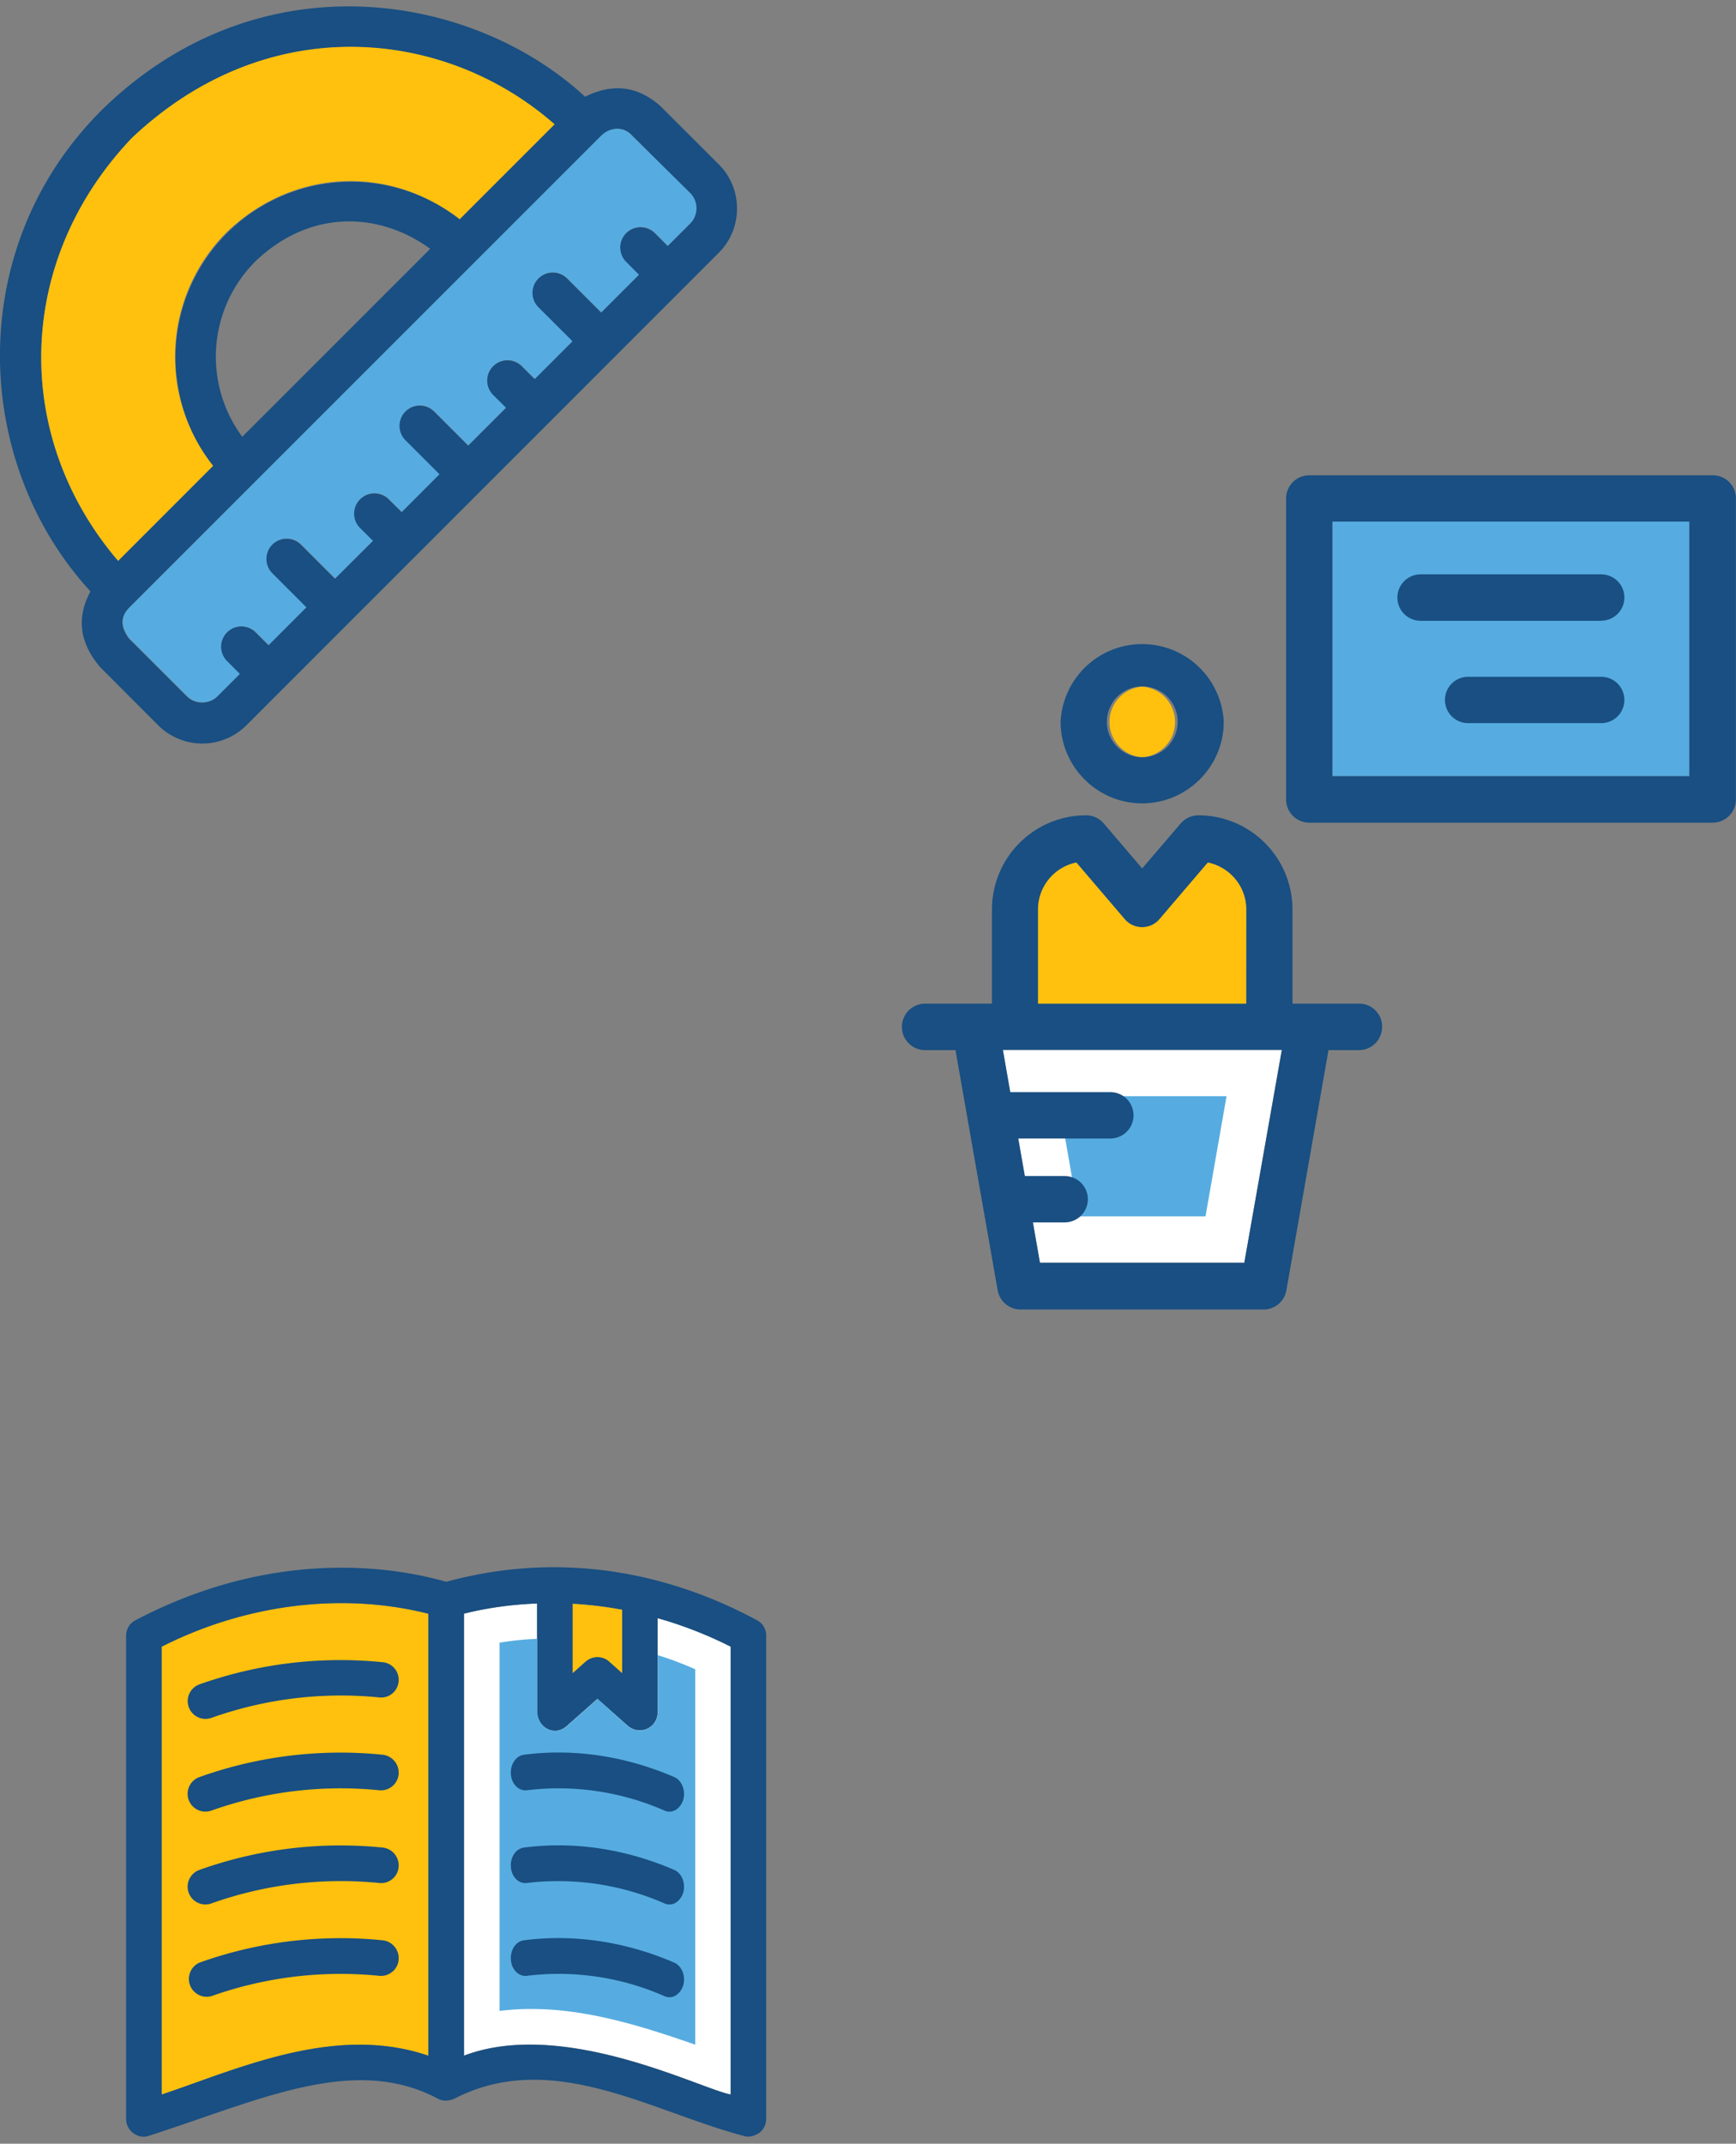 <svg xmlns="http://www.w3.org/2000/svg" xmlns:xlink="http://www.w3.org/1999/xlink" width="179" height="221"
     viewBox="0 0 179 221">
    <rect x="0" y="0" width="179" height="221" fill="#808080" stroke="none"/>
    <defs>
        <path id="2dwld" d="M1142.23 1987.18h21.07l3.86-21.94h-28.77"/>
        <path id="2dwle" d="M1146.24 1982.4l-2.17-12.39h17.4l-2.17 12.39z"/>
        <path id="2dwlf" d="M1152.78 1927.79a3.65 3.65 0 0 0 0 7.28 3.65 3.65 0 0 0 0-7.28"/>
        <path id="2dwlg"
              d="M1149.13 1931.4a3.65 3.65 0 1 1 7.3.02 3.65 3.65 0 0 1-7.3-.01zm-4.77 0c0 4.64 3.78 8.42 8.4 8.42 4.64 0 8.42-3.78 8.42-8.41a8.42 8.42 0 0 0-16.82 0z"/>
        <path id="2dwlh"
              d="M1163.3 1987.19h-21.07l-.73-4.17h3.28a2.39 2.39 0 1 0 0-4.78h-4.11l-.68-3.87h9.5a2.39 2.39 0 1 0 0-4.78h-10.32l-.76-4.36h28.77zm-21.26-36.43c0-2.4 1.7-4.36 3.95-4.84l4.97 5.82a2.37 2.37 0 0 0 3.63 0l4.96-5.82a4.95 4.95 0 0 1 3.95 4.84v9.71h-21.46zm26.23 9.71v-9.7a9.72 9.72 0 0 0-9.7-9.72c-.7 0-1.36.31-1.82.83l-3.98 4.65-3.97-4.65a2.4 2.4 0 0 0-1.82-.83 9.72 9.72 0 0 0-9.7 9.71v9.71h-6.89a2.39 2.39 0 1 0 0 4.79h3.13l4.35 24.76a2.4 2.4 0 0 0 2.35 1.98h25.07c1.16 0 2.15-.84 2.35-1.98l4.34-24.76h3.13c1.32 0 2.4-1.06 2.4-2.4a2.36 2.36 0 0 0-2.37-2.39z"/>
        <path id="2dwli"
              d="M1163.5 1950.76c0-2.4-1.7-4.36-3.96-4.84l-4.97 5.82a2.36 2.36 0 0 1-3.62 0l-4.97-5.82a4.95 4.95 0 0 0-3.95 4.84v9.71h21.46z"/>
        <path id="2dwla" d="M1128 1992h85.97v-86H1128z"/>
        <path id="2dwlk" d="M1172.38 1937.02h36.8v-26.25h-36.8z"/>
        <path id="2dwll" d="M1200.1 1931.55h-13.72a2.39 2.39 0 1 1 0-4.78h13.72a2.39 2.39 0 1 1 0 4.78"/>
        <path id="2dwlm" d="M1200.1 1921h-18.62a2.39 2.39 0 1 1 0-4.79h18.62a2.39 2.39 0 1 1 0 4.78"/>
        <path id="2dwln"
              d="M1172.38 1937.02v-26.25h36.81v26.25zM1170 1906a2.39 2.39 0 0 0-2.39 2.4v31.01c0 1.32 1.06 2.4 2.4 2.4h41.58c1.32 0 2.4-1.07 2.4-2.4v-31.03a2.37 2.37 0 0 0-2.38-2.38z"/>
        <path id="2dwlb" d="M1035 1857.66h76v75.99h-76z"/>
        <path id="2dwlp"
              d="M1103.84 1882.36l-1.31-1.31a2.1 2.1 0 0 0-2.98 0 2.1 2.1 0 0 0 0 2.98l1.31 1.31-3.88 3.88-3.5-3.5a2.1 2.1 0 0 0-2.98 0 2.1 2.1 0 0 0 0 2.98l3.5 3.5-3.88 3.88-1.31-1.31a2.1 2.1 0 0 0-2.98 0 2.1 2.1 0 0 0 0 2.98l1.32 1.31-3.88 3.88-3.5-3.5a2.1 2.1 0 0 0-2.99 0 2.1 2.1 0 0 0 0 2.97l3.5 3.5-3.87 3.89-1.32-1.31a2.1 2.1 0 0 0-2.98 0 2.1 2.1 0 0 0 0 2.97l1.32 1.32-3.9 3.88-3.5-3.5a2.1 2.1 0 1 0-2.98 2.97l3.5 3.5-3.87 3.89-1.32-1.32a2.1 2.1 0 0 0-2.98 0 2.1 2.1 0 0 0 0 2.98l1.32 1.32-2.3 2.3c-.84.84-2.3.84-3.13 0l-5.99-5.98c-.99-1.38-.75-2.33 0-3.13l48.75-48.73c.98-.91 2.32-.9 3.13 0l5.99 5.98c.85.85.85 2.26 0 3.12zm-43.86 19.67a13.88 13.88 0 0 1 1.33-18.06c5.5-5.31 12.63-5.26 18.05-1.32zm32.2-32.2l-9.78 9.78a18.11 18.11 0 0 0-25.43 25.43l-9.79 9.8c-10.98-12.84-10.61-31 1.42-43.6 14.08-13.3 32.35-11.27 43.58-1.4zm10.95-1.86c-2.38-2.14-4.98-2.4-7.8-1-11.66-10.78-33.6-14.42-49.73 1.27-14.32 14.14-13.53 36.4-1.27 49.73-1.5 2.77-1.08 5.37 1 7.81l5.98 5.99a6.44 6.44 0 0 0 9.1 0l48.71-48.72c2.5-2.5 2.5-6.6 0-9.1z"/>
        <path id="2dwlq"
              d="M1047.18 1914.81l9.79-9.79a18.12 18.12 0 0 1 1.36-24.05c6.87-6.59 16.72-7.03 24.07-1.38l9.78-9.78c-11.2-9.86-29.5-11.89-43.57 1.4-12.04 12.62-12.4 30.78-1.43 43.6"/>
        <path id="2dwlr"
              d="M1100.15 1870.96c-.82-.9-2.17-.91-3.13 0l-48.7 48.7c-.76.79-1 1.75 0 3.13l5.98 5.98c.84.84 2.29.84 3.13 0l2.3-2.3-1.31-1.31a2.1 2.1 0 0 1 0-2.98 2.1 2.1 0 0 1 2.97 0l1.32 1.31 3.88-3.88-3.5-3.5a2.1 2.1 0 0 1 0-2.98 2.1 2.1 0 0 1 2.97 0l3.5 3.5 3.89-3.88-1.32-1.31a2.1 2.1 0 0 1 0-2.98 2.1 2.1 0 0 1 2.98 0l1.32 1.31 3.88-3.88-3.5-3.5a2.1 2.1 0 1 1 2.98-2.98l3.5 3.5 3.88-3.88-1.32-1.31a2.1 2.1 0 1 1 2.98-2.98l1.32 1.32 3.88-3.88-3.51-3.5a2.1 2.1 0 1 1 2.98-2.98l3.5 3.5 3.88-3.88-1.31-1.32a2.1 2.1 0 1 1 2.98-2.98l1.31 1.32 2.3-2.3c.87-.87.87-2.28 0-3.15z"/>
        <path id="2dwls" d="M1051.66 2026.76v46.17c7.73-2.57 17.85-7.33 27.5-4v-45.56c-8.86-2.24-18.8-1.02-27.5 3.39"/>
        <path id="2dwlt"
              d="M1102.82 2033.56a1.85 1.85 0 0 1-3.05 1.37l-3.16-2.8-3.17 2.8c-1.22 1.11-2.94.24-3.06-1.37v-11.26c-2.55.09-5.1.45-7.53 1.05v45.56c10.26-3.9 24.42 3.46 27.5 4.01v-46.16a41.75 41.75 0 0 0-7.53-2.94z"/>
        <path id="2dwlu"
              d="M1055.58 2030.64a1.83 1.83 0 0 0 1.22 3.46 39.87 39.87 0 0 1 17.3-2.11c1 .12 1.9-.62 2-1.62a1.82 1.82 0 0 0-1.64-2.01 43.47 43.47 0 0 0-18.88 2.28"/>
        <path id="2dwlv"
              d="M1074.47 2037.9a43.2 43.2 0 0 0-18.9 2.3 1.83 1.83 0 1 0 1.22 3.46 39.87 39.87 0 0 1 17.3-2.1c1 .11 1.92-.63 2.01-1.63a1.86 1.86 0 0 0-1.63-2.03"/>
        <path id="2dwlw"
              d="M1074.47 2047.47a43.2 43.2 0 0 0-18.9 2.3 1.83 1.83 0 1 0 1.22 3.46 39.88 39.88 0 0 1 17.3-2.11c1 .12 1.92-.62 2.01-1.62a1.85 1.85 0 0 0-1.63-2.03"/>
        <path id="2dwlx"
              d="M1074.47 2057.03a43.2 43.2 0 0 0-18.9 2.3 1.84 1.84 0 0 0 1.22 3.46 39.86 39.86 0 0 1 17.3-2.1c1 .11 1.92-.63 2.01-1.63a1.85 1.85 0 0 0-1.63-2.03"/>
        <path id="2dwlc" d="M1048 2018.57h66v58.7h-66z"/>
        <path id="2dwlz"
              d="M1110.34 2072.93h.02zm-27.5-4v-45.57c2.45-.62 4.99-.95 7.54-1.05v11.25c.12 1.6 1.84 2.47 3.06 1.37l3.15-2.8 3.16 2.8c1.21 1 2.99.24 3.05-1.37v-9.74a41.9 41.9 0 0 1 7.54 2.94v46.17c-3.14-.59-17.24-7.9-27.5-4zm11.2-46.6c1.71.09 3.41.3 5.1.62v6.52l-1.32-1.18c-.68-.61-1.74-.61-2.43 0l-1.33 1.2v-7.15h-.01zm-14.87 46.6c-9.65-3.32-19.77 1.43-27.5 4v-46.17c8.7-4.4 18.63-5.64 27.5-3.4zm1.84-48.86c-3.51-.99-16.53-4.19-32.05 3.97-.6.31-.96.93-.96 1.6v49.8c0 .57.27 1.11.73 1.46.46.33.99.5 1.6.29 11.4-3.66 21.14-8.45 29.8-3.84.53.28 1.12.27 1.74 0 10.02-5.17 20.26 1.33 29.8 3.84.51.18 1.05.05 1.6-.29.47-.35.73-.89.73-1.47v-49.78c.02-.68-.34-1.3-.94-1.61-6.6-3.58-18.08-7.77-32.05-3.97z"/>
        <path id="2dwlA"
              d="M1086.51 2026.34v37.97a25.5 25.5 0 0 1 3.3-.2c5.88 0 11.67 1.87 16.88 3.68v-38.7a36.06 36.06 0 0 0-3.87-1.46v5.94a1.85 1.85 0 0 1-3.06 1.37l-3.15-2.8-3.15 2.8c-1.22 1.1-2.94.23-3.06-1.38v-7.61a30.4 30.4 0 0 0-3.89.4"/>
        <path id="2dwlB"
              d="M1097.82 2028.3l1.33 1.18v-6.52c-1.69-.32-3.4-.52-5.1-.62v7.13l1.33-1.18c.7-.61 1.75-.61 2.44 0"/>
        <path id="2dwlC"
              d="M1089.02 2037.9c5.12-.67 10.47.13 15.5 2.3.78.34 1.2 1.38.93 2.34-.29.91-1.1 1.48-1.93 1.12a27.17 27.17 0 0 0-14.19-2.1c-.82.11-1.58-.63-1.65-1.63-.09-1.01.51-1.92 1.34-2.03"/>
        <path id="2dwlD"
              d="M1089.02 2047.47c5.12-.67 10.47.13 15.5 2.3.78.34 1.2 1.38.93 2.34-.29.91-1.1 1.48-1.93 1.12a27.29 27.29 0 0 0-14.19-2.11c-.82.12-1.58-.62-1.65-1.62-.09-1.03.51-1.92 1.34-2.03"/>
        <path id="2dwlE"
              d="M1089.02 2057.03c5.12-.67 10.47.13 15.5 2.3.78.34 1.2 1.38.93 2.34-.29.91-1.1 1.48-1.93 1.12a27.07 27.07 0 0 0-14.19-2.1c-.82.11-1.58-.63-1.65-1.63-.09-1.02.51-1.93 1.34-2.03"/>
        <clipPath id="2dwlj">
            <use xlink:href="#2dwla"/>
        </clipPath>
        <clipPath id="2dwlo">
            <use xlink:href="#2dwlb"/>
        </clipPath>
        <clipPath id="2dwly">
            <use xlink:href="#2dwlc"/>
        </clipPath>
    </defs>
    <g>
        <g transform="translate(-1035 -1857)">
            <g>
                <g>
                    <use fill="#fff" xlink:href="#2dwld"/>
                </g>
                <g>
                    <use fill="#56ace0" xlink:href="#2dwle"/>
                </g>
                <g>
                    <g>
                        <use fill="#ffc10d" class="schooltype-fill" xlink:href="#2dwlf"/>
                    </g>
                    <g>
                        <use fill="#194f82" xlink:href="#2dwlg"/>
                    </g>
                    <g>
                        <use fill="#194f82" xlink:href="#2dwlh"/>
                    </g>
                    <g>
                        <use fill="#ffc10d" class="schooltype-fill" xlink:href="#2dwli"/>
                    </g>
                    <g/>
                    <g clip-path="url(#2dwlj)">
                        <use fill="#56ace0" xlink:href="#2dwlk"/>
                    </g>
                    <g clip-path="url(#2dwlj)">
                        <use fill="#194f82" xlink:href="#2dwll"/>
                    </g>
                    <g clip-path="url(#2dwlj)">
                        <use fill="#194f82" xlink:href="#2dwlm"/>
                    </g>
                    <g clip-path="url(#2dwlj)">
                        <use fill="#194f82" xlink:href="#2dwln"/>
                    </g>
                </g>
            </g>
            <g>
                <g>
                    <g/>
                    <g clip-path="url(#2dwlo)">
                        <use fill="#194f82" xlink:href="#2dwlp"/>
                    </g>
                </g>
                <g>
                    <use fill="#ffc10d" class="schooltype-fill" xlink:href="#2dwlq"/>
                </g>
                <g>
                    <use fill="#56ace0" xlink:href="#2dwlr"/>
                </g>
            </g>
            <g>
                <g>
                    <use fill="#ffc10d" class="schooltype-fill" xlink:href="#2dwls"/>
                </g>
                <g>
                    <use fill="#fff" xlink:href="#2dwlt"/>
                </g>
                <g>
                    <use fill="#194f82" xlink:href="#2dwlu"/>
                </g>
                <g>
                    <use fill="#194f82" xlink:href="#2dwlv"/>
                </g>
                <g>
                    <use fill="#194f82" xlink:href="#2dwlw"/>
                </g>
                <g>
                    <use fill="#194f82" xlink:href="#2dwlx"/>
                </g>
                <g>
                    <g/>
                    <g clip-path="url(#2dwly)">
                        <use fill="#194f82" xlink:href="#2dwlz"/>
                    </g>
                </g>
                <g>
                    <use fill="#56ace0" xlink:href="#2dwlA"/>
                </g>
                <g>
                    <use fill="#ffc10d" class="schooltype-fill" xlink:href="#2dwlB"/>
                </g>
                <g>
                    <use fill="#194f82" xlink:href="#2dwlC"/>
                </g>
                <g>
                    <use fill="#194f82" xlink:href="#2dwlD"/>
                </g>
                <g>
                    <use fill="#194f82" xlink:href="#2dwlE"/>
                </g>
            </g>
        </g>
    </g>
</svg>